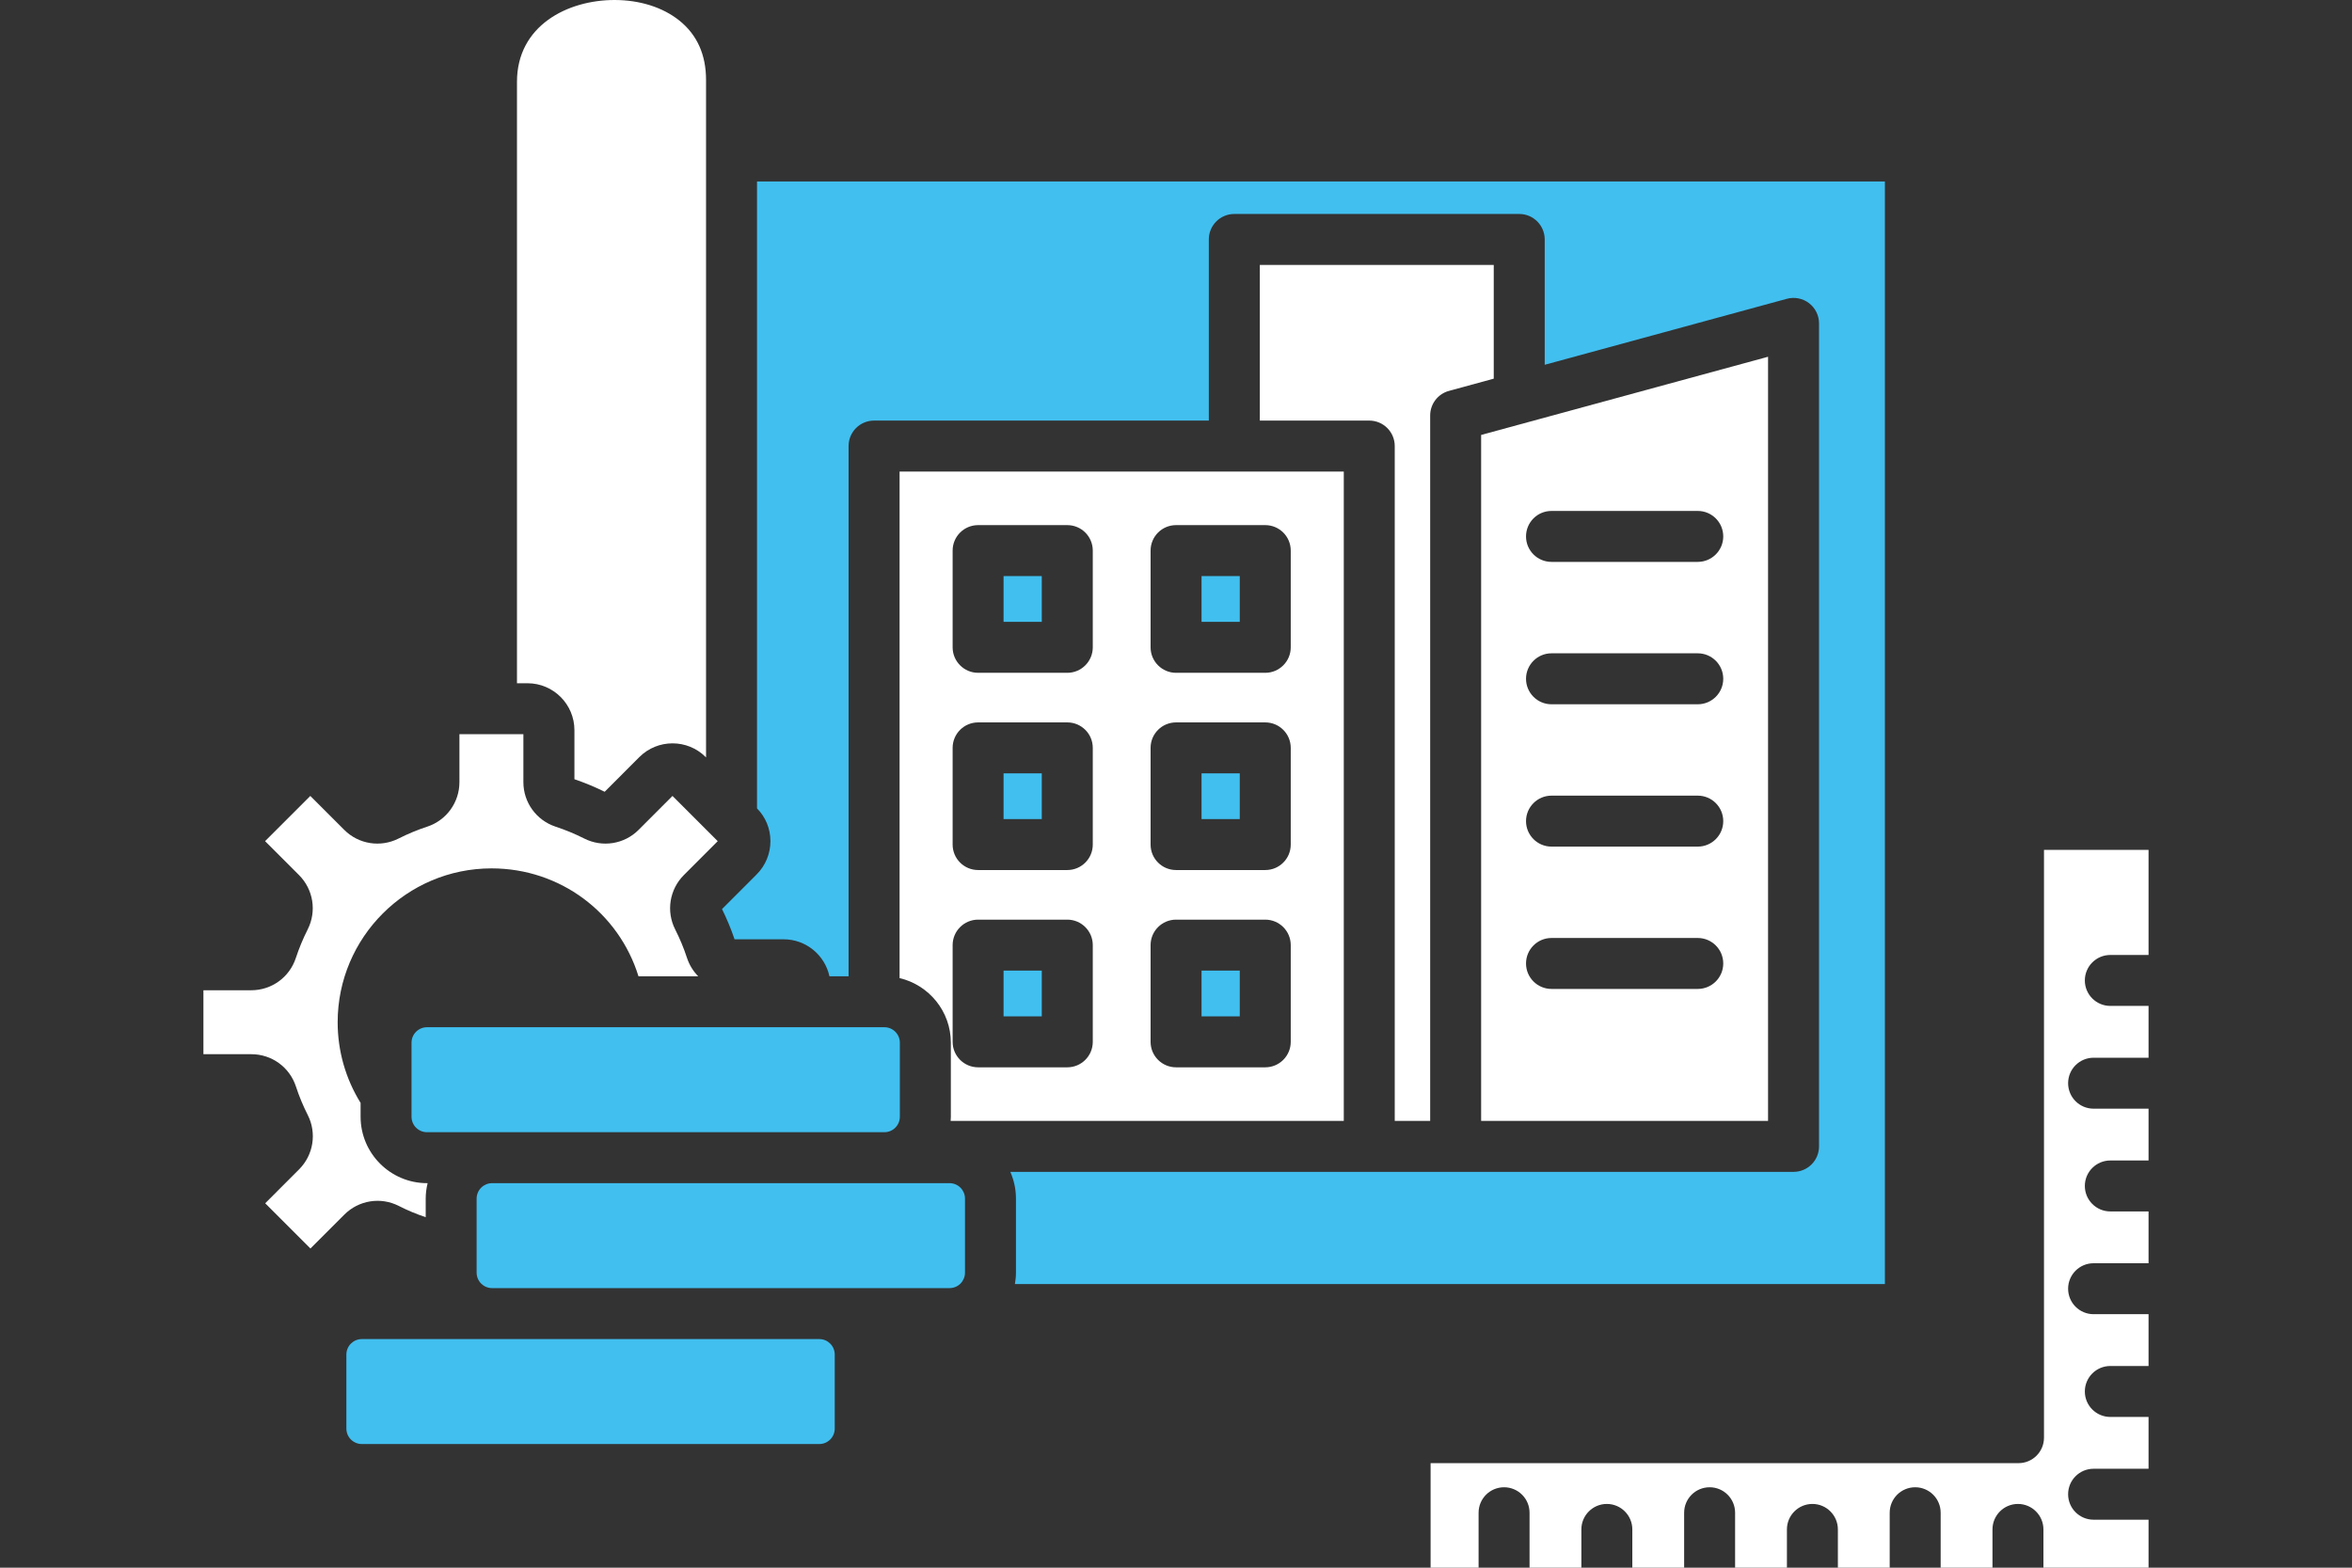 <svg xmlns="http://www.w3.org/2000/svg" xmlns:xlink="http://www.w3.org/1999/xlink" width="900" zoomAndPan="magnify" viewBox="0 0 675 450" height="600" preserveAspectRatio="xMidYMid meet" version="1.0"><rect x="0" y="0" width="675" height="450" fill="#333333" stroke="none"/><defs><clipPath id="8964f92b9d"><path d="M 58.23 210 L 206 210 L 206 359 L 58.23 359 Z M 58.23 210 " clip-rule="nonzero"/></clipPath><clipPath id="fe6a27b1f2"><path d="M 410 243 L 616.98 243 L 616.98 450 L 410 450 Z M 410 243 " clip-rule="nonzero"/></clipPath></defs><path fill="#ffffff" d="M 148.367 23.488 L 148.367 196.125 L 151.402 196.125 C 158.824 196.125 164.855 202.172 164.855 209.594 L 164.855 223.672 C 167.82 224.684 170.73 225.891 173.535 227.277 L 183.492 217.309 C 188.746 212.066 197.277 212.066 202.531 217.309 L 202.629 217.406 L 202.629 22.938 C 202.629 15.699 200.047 9.957 194.938 5.875 C 190.195 2.086 183.59 0 176.363 0 C 162.883 0 148.367 7.352 148.367 23.488 Z M 148.367 23.488 " fill-opacity="1" fill-rule="evenodd"/><path fill="#41bfef" d="M 217.254 52.094 L 217.254 232.047 C 219.742 234.566 221.105 237.906 221.105 241.453 C 221.105 245 219.707 248.438 217.172 250.973 L 207.211 260.945 C 208.59 263.746 209.809 266.66 210.809 269.621 L 224.887 269.621 C 231.332 269.621 236.734 274.18 238.039 280.238 L 243.535 280.238 L 243.535 128.039 C 243.535 123.992 246.812 120.727 250.848 120.727 L 346.918 120.727 L 346.918 68.73 C 346.918 64.695 350.195 61.418 354.23 61.418 L 436.004 61.418 C 440.039 61.418 443.316 64.695 443.316 68.73 L 443.316 104.711 L 512.805 85.77 C 514.996 85.172 517.359 85.637 519.164 87.016 C 520.98 88.402 522.043 90.547 522.043 92.828 L 522.043 329.066 C 522.043 333.113 518.762 336.379 514.73 336.379 L 289.949 336.379 C 290.984 338.73 291.57 341.328 291.57 344.059 L 291.57 365.312 C 291.57 366.422 291.445 367.52 291.266 368.582 L 540.945 368.582 L 540.945 52.094 Z M 217.254 52.094 " fill-opacity="1" fill-rule="evenodd"/><path fill="#ffffff" d="M 361.555 76.043 L 361.555 120.727 L 392.965 120.727 C 397 120.727 400.277 123.992 400.277 128.039 L 400.277 321.754 L 410.445 321.754 L 410.445 119.266 C 410.445 115.961 412.648 113.074 415.832 112.207 L 428.691 108.695 L 428.691 76.043 L 361.543 76.043 Z M 361.555 76.043 " fill-opacity="1" fill-rule="evenodd"/><path fill="#ffffff" d="M 385.652 135.352 L 258.172 135.352 L 258.172 280.762 C 266.594 282.738 272.883 290.293 272.883 299.301 L 272.883 320.559 C 272.883 320.961 272.848 321.363 272.824 321.754 L 385.652 321.754 Z M 363.117 150.734 C 367.148 150.734 370.43 154 370.43 158.047 L 370.43 185.812 C 370.43 189.848 367.148 193.129 363.117 193.129 L 337.52 193.129 C 333.484 193.129 330.207 189.848 330.207 185.812 L 330.207 158.047 C 330.207 154 333.484 150.734 337.52 150.734 Z M 337.52 207.363 L 363.117 207.363 C 367.148 207.363 370.43 210.629 370.43 214.676 L 370.43 242.43 C 370.43 246.477 367.148 249.742 363.117 249.742 L 337.52 249.742 C 333.484 249.742 330.207 246.477 330.207 242.43 L 330.207 214.676 C 330.207 210.629 333.484 207.363 337.52 207.363 Z M 337.52 263.98 L 363.117 263.98 C 367.148 263.98 370.43 267.258 370.43 271.293 L 370.43 299.059 C 370.43 303.094 367.148 306.371 363.117 306.371 L 337.52 306.371 C 333.484 306.371 330.207 303.094 330.207 299.059 L 330.207 271.293 C 330.207 267.258 333.484 263.98 337.52 263.98 Z M 280.711 263.98 L 306.305 263.98 C 310.34 263.98 313.617 267.258 313.617 271.293 L 313.617 299.059 C 313.617 303.094 310.34 306.371 306.305 306.371 L 280.711 306.371 C 276.676 306.371 273.395 303.094 273.395 299.059 L 273.395 271.293 C 273.395 267.258 276.676 263.98 280.711 263.98 Z M 306.305 207.363 C 310.34 207.363 313.617 210.629 313.617 214.676 L 313.617 242.43 C 313.617 246.477 310.34 249.742 306.305 249.742 L 280.711 249.742 C 276.676 249.742 273.395 246.477 273.395 242.43 L 273.395 214.676 C 273.395 210.629 276.676 207.363 280.711 207.363 Z M 313.617 158.047 L 313.617 185.812 C 313.617 189.848 310.34 193.129 306.305 193.129 L 280.711 193.129 C 276.676 193.129 273.395 189.848 273.395 185.812 L 273.395 158.047 C 273.395 154 276.676 150.734 280.711 150.734 L 306.305 150.734 C 310.34 150.734 313.617 154 313.617 158.047 Z M 313.617 158.047 " fill-opacity="1" fill-rule="evenodd"/><path fill="#ffffff" d="M 425.07 124.848 L 425.07 321.754 L 507.414 321.754 L 507.414 102.406 Z M 445.266 146.664 L 487.242 146.664 C 491.277 146.664 494.555 149.941 494.555 153.977 C 494.555 158.012 491.277 161.289 487.242 161.289 L 445.266 161.289 C 441.23 161.289 437.953 158.023 437.953 153.977 C 437.953 149.93 441.23 146.664 445.266 146.664 Z M 445.266 187.531 L 487.242 187.531 C 491.277 187.531 494.555 190.801 494.555 194.844 C 494.555 198.891 491.277 202.16 487.242 202.16 L 445.266 202.16 C 441.23 202.16 437.953 198.879 437.953 194.844 C 437.953 190.812 441.23 187.531 445.266 187.531 Z M 445.266 228.387 L 487.242 228.387 C 491.277 228.387 494.555 231.656 494.555 235.703 C 494.555 239.75 491.277 243.016 487.242 243.016 L 445.266 243.016 C 441.23 243.016 437.953 239.734 437.953 235.703 C 437.953 231.668 441.23 228.387 445.266 228.387 Z M 445.266 269.246 L 487.242 269.246 C 491.277 269.246 494.555 272.523 494.555 276.559 C 494.555 280.594 491.277 283.871 487.242 283.871 L 445.266 283.871 C 441.23 283.871 437.953 280.594 437.953 276.559 C 437.953 272.523 441.23 269.246 445.266 269.246 Z M 445.266 269.246 " fill-opacity="1" fill-rule="evenodd"/><path fill="#41bfef" d="M 344.832 165.363 L 355.801 165.363 L 355.801 178.5 L 344.832 178.5 Z M 344.832 165.363 " fill-opacity="1" fill-rule="nonzero"/><path fill="#41bfef" d="M 288.012 165.363 L 298.98 165.363 L 298.98 178.5 L 288.012 178.5 Z M 288.012 165.363 " fill-opacity="1" fill-rule="nonzero"/><path fill="#41bfef" d="M 288.012 221.988 L 298.98 221.988 L 298.98 235.117 L 288.012 235.117 Z M 288.012 221.988 " fill-opacity="1" fill-rule="nonzero"/><path fill="#41bfef" d="M 344.832 221.988 L 355.801 221.988 L 355.801 235.117 L 344.832 235.117 Z M 344.832 221.988 " fill-opacity="1" fill-rule="nonzero"/><path fill="#41bfef" d="M 344.832 278.605 L 355.801 278.605 L 355.801 291.746 L 344.832 291.746 Z M 344.832 278.605 " fill-opacity="1" fill-rule="nonzero"/><path fill="#41bfef" d="M 288.012 278.605 L 298.98 278.605 L 298.98 291.746 L 288.012 291.746 Z M 288.012 278.605 " fill-opacity="1" fill-rule="nonzero"/><path fill="#41bfef" d="M 122.527 294.863 L 253.809 294.863 C 256.258 294.863 258.246 296.852 258.246 299.301 L 258.246 320.559 C 258.246 323.008 256.258 324.996 253.809 324.996 L 122.539 324.996 C 120.09 324.996 118.102 323.008 118.102 320.559 L 118.102 299.301 C 118.102 296.852 120.09 294.863 122.539 294.863 Z M 122.527 294.863 " fill-opacity="1" fill-rule="nonzero"/><path fill="#41bfef" d="M 141.223 339.621 L 272.508 339.621 C 272.797 339.621 273.086 339.648 273.371 339.707 C 273.656 339.762 273.934 339.848 274.203 339.957 C 274.473 340.07 274.73 340.207 274.973 340.367 C 275.215 340.531 275.438 340.715 275.645 340.922 C 275.848 341.125 276.035 341.352 276.195 341.594 C 276.355 341.836 276.492 342.09 276.605 342.359 C 276.715 342.629 276.801 342.906 276.859 343.191 C 276.914 343.477 276.941 343.766 276.941 344.059 L 276.941 365.312 C 276.941 365.605 276.914 365.895 276.859 366.18 C 276.801 366.465 276.715 366.742 276.605 367.012 C 276.492 367.281 276.355 367.535 276.195 367.777 C 276.035 368.02 275.848 368.246 275.645 368.453 C 275.438 368.656 275.215 368.84 274.973 369.004 C 274.73 369.164 274.473 369.301 274.203 369.414 C 273.934 369.523 273.656 369.609 273.371 369.664 C 273.086 369.723 272.797 369.75 272.508 369.75 L 141.223 369.75 C 140.934 369.75 140.645 369.723 140.359 369.664 C 140.074 369.609 139.797 369.523 139.527 369.414 C 139.258 369.301 139 369.164 138.758 369.004 C 138.516 368.84 138.293 368.656 138.086 368.453 C 137.879 368.246 137.695 368.02 137.535 367.777 C 137.371 367.535 137.234 367.281 137.125 367.012 C 137.012 366.742 136.93 366.465 136.871 366.18 C 136.816 365.895 136.785 365.605 136.785 365.312 L 136.785 344.059 C 136.785 343.766 136.816 343.477 136.871 343.191 C 136.93 342.906 137.012 342.629 137.125 342.359 C 137.234 342.09 137.371 341.836 137.535 341.594 C 137.695 341.352 137.879 341.125 138.086 340.922 C 138.293 340.715 138.516 340.531 138.758 340.367 C 139 340.207 139.258 340.07 139.527 339.957 C 139.797 339.848 140.074 339.762 140.359 339.707 C 140.645 339.648 140.934 339.621 141.223 339.621 Z M 141.223 339.621 " fill-opacity="1" fill-rule="nonzero"/><g clip-path="url(#8964f92b9d)"><path fill="#ffffff" d="M 183.215 280.238 L 200.375 280.238 C 198.949 278.789 197.84 277.008 197.168 274.984 C 196.254 272.184 195.109 269.426 193.77 266.793 C 191.137 261.59 192.137 255.324 196.254 251.191 L 205.98 241.453 L 193 228.473 L 183.273 238.211 C 179.156 242.332 172.879 243.332 167.672 240.699 C 165.027 239.359 162.273 238.223 159.469 237.297 C 153.938 235.48 150.207 230.34 150.207 224.512 L 150.207 210.75 L 131.852 210.75 L 131.852 224.512 C 131.852 230.34 128.121 235.48 122.586 237.297 C 119.797 238.211 117.043 239.359 114.383 240.699 C 109.18 243.332 102.914 242.332 98.797 238.211 L 89.059 228.473 L 76.074 241.453 L 85.816 251.191 C 89.934 255.312 90.934 261.59 88.301 266.793 C 86.973 269.426 85.828 272.184 84.902 274.984 C 83.086 280.531 77.941 284.25 72.113 284.25 L 58.379 284.25 L 58.379 302.605 L 72.141 302.605 C 77.965 302.605 83.109 306.32 84.926 311.867 C 85.84 314.66 86.984 317.426 88.324 320.059 C 90.957 325.262 89.957 331.539 85.84 335.66 L 76.113 345.398 L 89.094 358.379 L 98.832 348.641 C 102.953 344.52 109.23 343.508 114.434 346.152 C 116.918 347.422 119.527 348.508 122.172 349.395 L 122.172 344.059 C 122.172 342.535 122.379 341.047 122.723 339.621 L 122.551 339.621 C 112.043 339.621 103.488 331.062 103.488 320.559 L 103.488 316.586 C 99.184 309.625 96.906 301.68 96.906 293.426 C 96.906 269.074 116.727 249.266 141.066 249.266 C 160.75 249.266 177.582 261.969 183.238 280.238 Z M 183.215 280.238 " fill-opacity="1" fill-rule="evenodd"/></g><path fill="#41bfef" d="M 103.84 384.379 L 235.125 384.379 C 237.574 384.379 239.562 386.363 239.562 388.812 L 239.562 410.07 C 239.562 412.52 237.574 414.508 235.125 414.508 L 103.84 414.508 C 101.391 414.508 99.406 412.52 99.406 410.07 L 99.406 388.812 C 99.406 386.363 101.391 384.379 103.84 384.379 Z M 103.84 384.379 " fill-opacity="1" fill-rule="nonzero"/><g clip-path="url(#fe6a27b1f2)"><path fill="#ffffff" d="M 579.293 419.992 L 410.566 419.992 L 410.566 450 L 424.34 450 L 424.34 434.227 C 424.34 430.18 427.617 426.914 431.652 426.914 C 435.688 426.914 438.965 430.18 438.965 434.227 L 438.965 450 L 453.836 450 L 453.836 439.02 C 453.836 434.984 457.113 431.703 461.148 431.703 C 465.184 431.703 468.461 434.984 468.461 439.02 L 468.461 450 L 483.332 450 L 483.332 434.227 C 483.332 430.18 486.609 426.914 490.645 426.914 C 494.68 426.914 497.957 430.18 497.957 434.227 L 497.957 450 L 512.828 450 L 512.828 439.02 C 512.828 434.984 516.105 431.703 520.141 431.703 C 524.176 431.703 527.453 434.984 527.453 439.02 L 527.453 450 L 542.324 450 L 542.324 434.227 C 542.324 430.18 545.602 426.914 549.637 426.914 C 553.672 426.914 556.949 430.18 556.949 434.227 L 556.949 450 L 571.82 450 L 571.82 439.02 C 571.82 434.984 575.098 431.703 579.133 431.703 C 583.168 431.703 586.445 434.984 586.445 439.02 L 586.445 450 L 616.613 450 L 616.613 436.227 L 600.84 436.227 C 596.793 436.227 593.527 432.949 593.527 428.914 C 593.527 424.879 596.793 421.602 600.84 421.602 L 616.613 421.602 L 616.613 406.73 L 605.645 406.73 C 601.598 406.73 598.328 403.453 598.328 399.418 C 598.328 395.383 601.598 392.105 605.645 392.105 L 616.613 392.105 L 616.613 377.234 L 600.84 377.234 C 596.793 377.234 593.527 373.957 593.527 369.922 C 593.527 365.887 596.793 362.609 600.84 362.609 L 616.613 362.609 L 616.613 347.738 L 605.645 347.738 C 601.598 347.738 598.328 344.461 598.328 340.426 C 598.328 336.391 601.598 333.113 605.645 333.113 L 616.613 333.113 L 616.613 318.242 L 600.84 318.242 C 596.793 318.242 593.527 314.965 593.527 310.93 C 593.527 306.895 596.793 303.617 600.84 303.617 L 616.613 303.617 L 616.613 288.746 L 605.645 288.746 C 601.598 288.746 598.328 285.469 598.328 281.434 C 598.328 277.398 601.598 274.121 605.645 274.121 L 616.613 274.121 L 616.613 243.953 L 586.605 243.953 L 586.605 412.68 C 586.605 416.715 583.336 419.992 579.293 419.992 Z M 579.293 419.992 " fill-opacity="1" fill-rule="evenodd"/></g></svg>